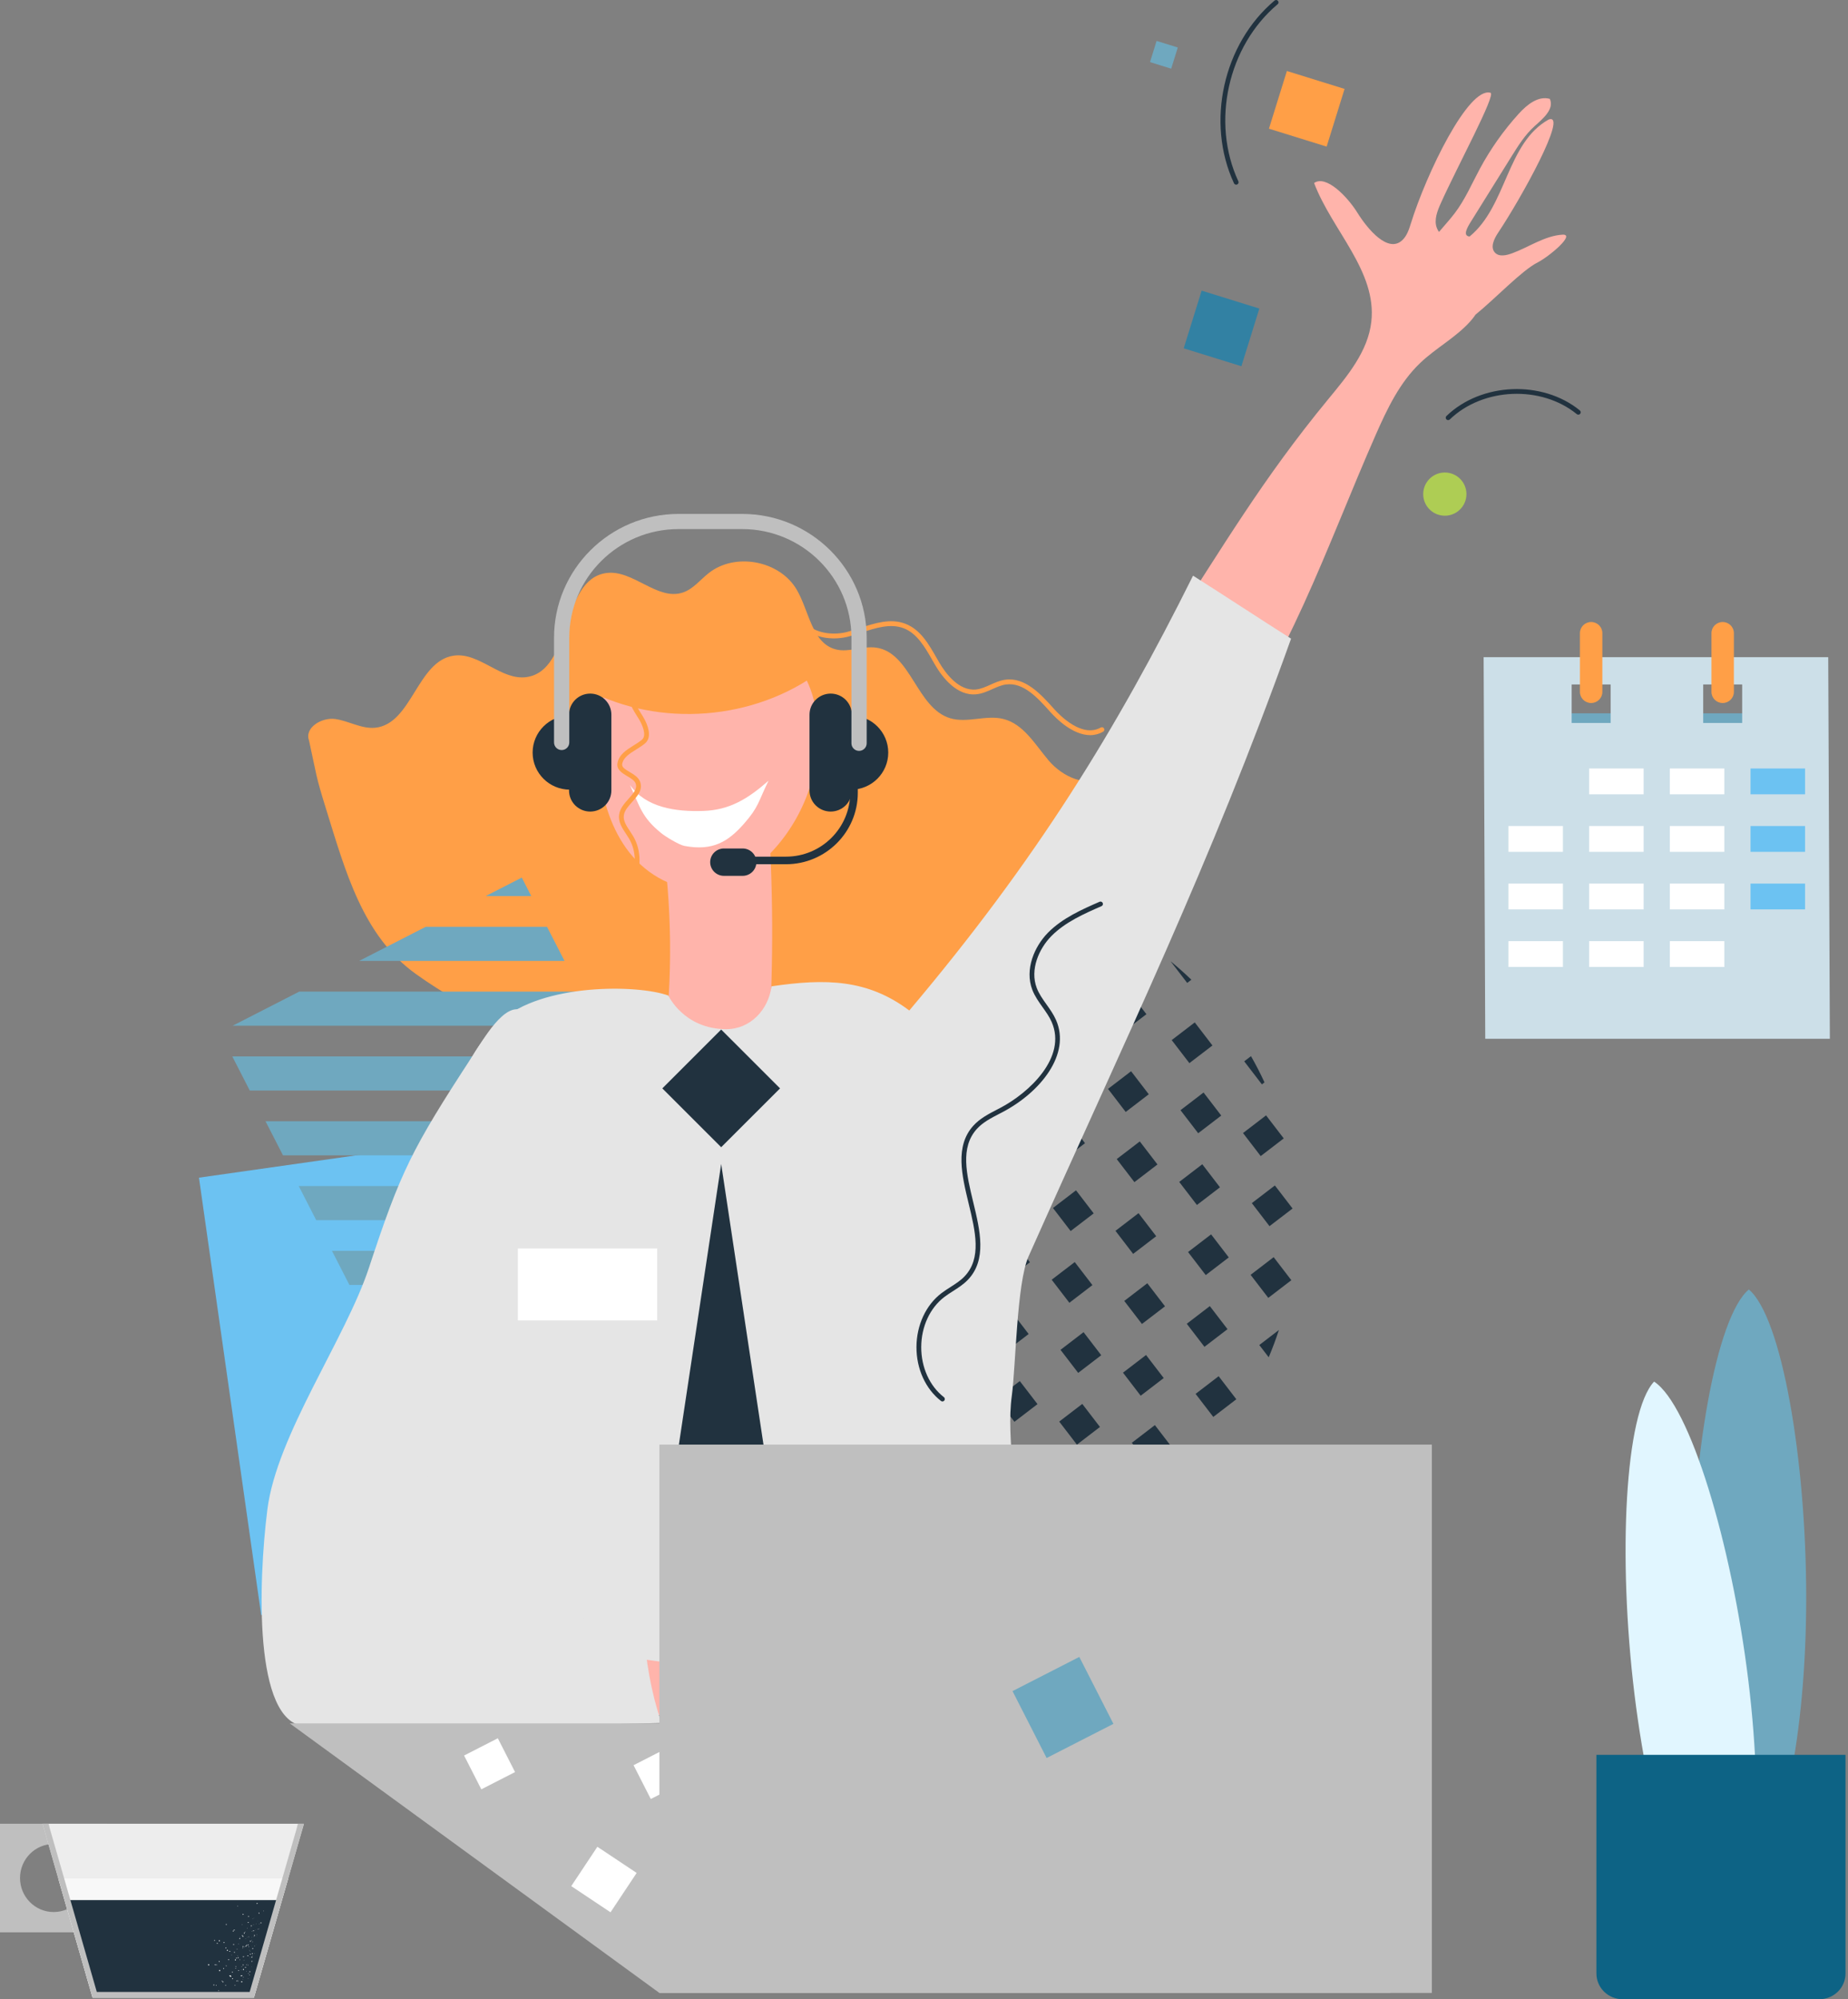 <?xml version="1.0" encoding="UTF-8"?> <svg xmlns="http://www.w3.org/2000/svg" width="416" height="450" viewBox="0 0 416 450" fill="none"><rect x="0" y="0" width="416" height="450" fill="#808080" stroke="none"/><g clip-path="url(#clip0_10769_81309)"><path d="M290.691 288.155L290.656 288.11C290.652 288.139 290.645 288.165 290.641 288.192L290.691 288.155ZM268.953 329.998C269.218 329.736 269.481 329.473 269.742 329.208L268.865 329.882L268.953 329.998ZM254.508 340.888L254.685 341.118C256.554 339.985 258.373 338.773 260.138 337.484L259.698 336.91L254.508 340.888ZM285.595 305.503C286.447 303.491 287.212 301.443 287.888 299.365L283.48 302.745L285.595 305.503ZM273.119 318.929L269.138 313.741L274.328 309.765L278.308 314.952L273.119 318.929ZM258.764 329.935L254.784 324.749L259.974 320.772L263.955 325.959L258.764 329.935ZM244.41 340.944L240.43 335.757L245.62 331.781L249.6 336.967L244.41 340.944ZM232.501 350.074L235.226 347.984L231.247 342.797L226.059 346.775L229.133 350.782C229.4 350.733 229.665 350.698 229.934 350.647C230.798 350.477 231.648 350.271 232.501 350.074V350.074ZM281.521 286.947L285.501 292.134L290.64 288.194L290.655 288.112L286.71 282.97L281.521 286.947ZM272.342 293.987L276.323 299.175L271.133 303.151L267.152 297.964L272.342 293.987ZM257.985 304.994L261.965 310.18L256.775 314.157L252.795 308.97L257.985 304.994ZM243.63 316.001L247.611 321.188L242.42 325.165L238.44 319.978L243.63 316.001ZM229.275 327.006L233.255 332.194L228.064 336.171L224.085 330.983L229.275 327.006ZM285.776 275.993L281.796 270.807L286.986 266.83L290.967 272.017L285.776 275.993ZM271.419 287.002L267.439 281.815L272.629 277.837L276.609 283.025L271.419 287.002ZM257.061 298.009L253.081 292.821L258.271 288.844L262.251 294.032L257.061 298.009ZM242.709 309.017L238.729 303.829L243.919 299.853L247.899 305.04L242.709 309.017ZM228.358 320.024L224.377 314.838L229.567 310.861L233.548 316.048L228.358 320.024ZM214.001 331.033L210.022 325.846L215.212 321.869L219.192 327.056L214.001 331.033ZM285.002 251.054L288.982 256.241L283.792 260.218L279.812 255.031L285.002 251.054ZM270.645 262.058L274.625 267.246L269.435 271.223L265.455 266.036L270.645 262.058ZM256.291 273.066L260.272 278.254L255.082 282.231L251.101 277.043L256.291 273.066ZM241.933 284.072L245.913 289.259L240.723 293.236L236.743 288.048L241.933 284.072ZM227.578 295.08L231.557 300.267L226.367 304.244L222.387 299.057L227.578 295.08ZM213.222 306.087L217.203 311.273L212.013 315.25L208.032 310.063L213.222 306.087ZM284.066 244.078L284.65 243.629C283.724 241.617 282.709 239.646 281.609 237.723L280.084 238.891L284.066 244.078ZM269.722 255.073L265.741 249.886L270.931 245.909L274.912 251.097L269.722 255.073ZM255.366 266.08L251.385 260.894L256.575 256.917L260.556 262.104L255.366 266.08ZM241.011 277.09L237.031 271.903L242.221 267.925L246.201 273.113L241.011 277.09ZM226.657 288.098L222.676 282.91L227.866 278.933L231.847 284.121L226.657 288.098ZM212.302 299.105L208.322 293.917L213.512 289.941L217.492 295.128L212.302 299.105ZM197.948 310.114L193.968 304.926L199.158 300.949L203.138 306.136L197.948 310.114ZM268.951 230.132L272.931 235.32L267.741 239.296L263.76 234.109L268.951 230.132ZM253.407 250.283L249.427 245.095L254.617 241.118L258.597 246.305L253.407 250.283ZM239.055 261.291L235.074 256.104L240.264 252.128L244.245 257.314L239.055 261.291ZM225.88 263.15L229.861 268.338L224.671 272.315L220.69 267.127L225.88 263.15ZM211.527 274.159L215.506 279.346L210.316 283.323L206.336 278.135L211.527 274.159ZM197.169 285.164L201.15 290.352L195.96 294.329L191.979 289.141L197.169 285.164ZM268.186 220.52C266.68 219.069 265.116 217.68 263.497 216.357L267.244 221.239L268.186 220.52ZM254.087 223.094L258.067 228.281L252.876 232.258L248.897 227.07L254.087 223.094ZM238.544 243.246L234.565 238.058L239.755 234.082L243.734 239.27L238.544 243.246ZM225.377 245.107L229.357 250.294L224.167 254.272L220.187 249.084L225.377 245.107ZM211.022 256.115L215.001 261.301L209.811 265.278L205.831 260.091L211.022 256.115ZM196.666 267.12L200.646 272.307L195.456 276.284L191.476 271.097L196.666 267.12ZM181.126 287.278L177.146 282.09L182.336 278.113L186.316 283.301L181.126 287.278ZM250.931 216.449L256.12 212.471L254.075 209.806C253.083 209.219 252.078 208.654 251.061 208.112L246.953 211.264L250.931 216.449ZM237.775 218.3L241.755 223.488L236.564 227.465L232.585 222.277L237.775 218.3ZM223.419 229.307L227.399 234.495L222.209 238.472L218.228 233.284L223.419 229.307ZM209.064 240.315L213.043 245.502L207.853 249.48L203.873 244.292L209.064 240.315ZM194.708 251.322L198.687 256.509L193.497 260.485L189.517 255.298L194.708 251.322ZM180.351 262.327L184.331 267.515L179.141 271.492L175.161 266.305L180.351 262.327ZM236.838 211.328L242.026 207.35L238.552 202.823C238.229 202.72 237.909 202.615 237.584 202.516L232.857 206.141L236.838 211.328ZM223.681 213.18L227.662 218.368L222.472 222.345L218.491 217.158L223.681 213.18ZM208.137 233.335L204.158 228.147L209.348 224.17L213.327 229.358L208.137 233.335ZM193.781 244.342L189.801 239.154L194.992 235.178L198.972 240.365L193.781 244.342ZM179.429 255.352L175.449 250.164L180.64 246.188L184.619 251.374L179.429 255.352ZM165.073 266.359L161.092 261.172L166.282 257.195L170.263 262.382L165.073 266.359ZM220.522 206.536L225.711 202.558L223.44 199.598C222.047 199.451 220.651 199.342 219.253 199.271L216.542 201.351L220.522 206.536ZM207.368 208.386L211.349 213.574L206.158 217.55L202.178 212.363L207.368 208.386ZM193.011 219.393L196.991 224.581L191.801 228.558L187.821 223.37L193.011 219.393ZM178.658 230.4L182.636 235.587L177.446 239.564L173.466 234.376L178.658 230.4ZM164.3 241.406L168.28 246.592L163.09 250.569L159.109 245.382L164.3 241.406ZM209.019 199.431C207.75 199.536 206.484 199.672 205.221 199.839L206.431 201.416L209.019 199.431ZM193.273 203.266L197.254 208.453L192.064 212.43L188.083 207.243L193.273 203.266ZM178.918 214.271L182.899 219.459L177.708 223.436L173.728 218.248L178.918 214.271ZM164.561 225.278L168.542 230.466L163.351 234.443L159.371 229.255L164.561 225.278ZM154.196 241.467L150.216 236.279L149.155 237.092C148.193 238.733 147.292 240.409 146.453 242.116L149.006 245.445L154.196 241.467Z" fill="#21323F"></path><path d="M179.371 132.763C175.539 126.177 165.539 124.269 159.55 128.984C157.63 130.497 156.047 132.579 153.733 133.362C147.959 135.316 142.467 128.12 136.433 128.99C126.115 130.478 128.876 150.892 118.561 152.402C112.808 153.244 107.886 146.753 102.131 147.579C93.897 148.761 92.724 163.002 84.444 163.803C81.382 164.099 78.527 162.276 75.483 161.839C72.437 161.402 68.487 163.791 69.564 166.671C71.281 174.525 71.041 174.525 73.337 181.893C77.746 196.029 81.599 210.627 93.641 219.251C105.683 227.875 118.566 233.111 132.791 237.235C145.738 240.988 160.707 243.815 174.13 242.577C191.584 240.968 207.371 230.864 219.303 218.029C231.234 205.193 239.841 189.693 248.329 174.361C244.88 177.585 239.158 174.81 236.096 171.217C233.034 167.625 230.443 162.972 225.861 161.829C221.961 160.857 217.73 162.824 213.882 161.66C206.307 159.369 205.06 146.867 197.222 145.774C194.193 145.352 191.073 146.935 188.116 146.16C182.761 144.755 182.154 137.548 179.371 132.763V132.763Z" fill="#FF9F47"></path><path d="M176.034 234.835L173.113 233.452C174.137 216.404 174.052 199.308 172.859 182.271C165.839 186.827 157.17 188.776 148.875 187.663C151.326 203.818 151.492 220.236 149.368 236.437C158.195 235.145 167.116 234.609 176.034 234.835V234.835Z" fill="#FFB4AB"></path><path d="M151.427 350.359L58.796 363.528L44.789 265.078L137.421 251.908L151.427 350.359Z" fill="#6CC2F2"></path><path d="M117.46 197.529L109.319 201.702H119.597L117.46 197.529ZM80.846 216.288H127.076L123.14 208.611H95.831L80.846 216.288ZM52.372 230.875H134.555L130.618 223.198H67.358L52.372 230.875ZM56.225 245.463H142.033L138.097 237.785H52.289L56.225 245.463ZM63.703 260.05H149.513L145.577 252.373H59.767L63.703 260.05ZM71.181 274.639H132.889L147.876 266.959H67.245L71.181 274.639ZM78.66 289.225H104.416L119.402 281.548H74.724L78.66 289.225ZM84.018 299.676L90.929 296.135H82.203L84.018 299.676Z" fill="#6FA8BF"></path><path d="M325.241 116.079C327.929 116.079 330.107 113.902 330.107 111.216C330.107 108.531 327.929 106.354 325.241 106.354C322.554 106.354 320.375 108.531 320.375 111.216C320.375 113.902 322.554 116.079 325.241 116.079Z" fill="#AECD54"></path><path d="M258.875 13.978L260.357 9.209L265.128 10.69L263.645 15.459L258.875 13.978Z" fill="#6FA8BF"></path><path d="M285.648 28.967L289.686 15.982L302.674 20.015L298.638 32.999L285.648 28.967Z" fill="#FF9F47"></path><path d="M266.461 78.402L270.499 65.418L283.487 69.451L279.45 82.435L266.461 78.402Z" fill="#3281A3"></path><path d="M278.271 41.565C278.167 41.565 278.066 41.535 277.979 41.48C277.892 41.424 277.822 41.345 277.779 41.251C271.413 27.538 275.338 9.858 286.913 0.127C287.023 0.035 287.165 -0.01 287.308 0.002C287.378 0.008 287.447 0.028 287.51 0.061C287.573 0.093 287.629 0.138 287.675 0.193C287.72 0.247 287.755 0.31 287.776 0.377C287.798 0.445 287.806 0.516 287.8 0.587C287.793 0.657 287.774 0.726 287.741 0.789C287.708 0.852 287.663 0.908 287.609 0.954C276.394 10.381 272.591 27.51 278.76 40.797C278.798 40.879 278.814 40.969 278.808 41.06C278.801 41.15 278.773 41.237 278.724 41.313C278.675 41.39 278.608 41.453 278.529 41.497C278.45 41.54 278.361 41.564 278.271 41.565V41.565ZM325.99 94.56C325.882 94.561 325.776 94.529 325.686 94.469C325.597 94.408 325.527 94.323 325.487 94.223C325.446 94.123 325.437 94.013 325.459 93.907C325.482 93.802 325.536 93.706 325.614 93.631C333.45 86.077 347.197 85.506 355.635 92.379C355.69 92.424 355.735 92.48 355.769 92.542C355.803 92.604 355.824 92.673 355.831 92.743C355.838 92.814 355.831 92.885 355.811 92.953C355.79 93.021 355.757 93.084 355.712 93.139C355.667 93.194 355.612 93.24 355.55 93.273C355.487 93.307 355.419 93.328 355.348 93.335C355.277 93.342 355.206 93.335 355.138 93.315C355.07 93.295 355.007 93.261 354.952 93.216C346.918 86.672 333.827 87.218 326.365 94.409C326.264 94.506 326.13 94.56 325.99 94.56V94.56Z" fill="#21323F"></path><path d="M158.653 200.058C163.626 199.647 168.167 196.95 171.848 193.579C179.677 186.409 184.272 175.834 184.167 165.22C184.134 161.786 183.626 158.336 182.436 155.116C178.258 143.813 164.919 136.778 153.226 139.712C148.656 140.859 144.416 143.354 141.279 146.868C134.94 153.965 133.66 164.345 134.871 173.78C135.704 180.261 137.65 186.768 141.692 191.902C145.735 197.035 152.138 200.596 158.653 200.058V200.058Z" fill="#FFB4AB"></path><path d="M141.82 176.711C145.413 181.792 152.089 182.737 158.312 182.529C164.231 182.333 168.324 179.832 173.001 175.727C170.625 180.585 170.815 181.613 167.469 185.414C163.928 189.438 160.471 191.597 154.099 190.41C152.856 190.178 149.783 188.298 148.806 187.494C144.502 183.963 144.123 181.781 141.82 176.711V176.711Z" fill="white"></path><path d="M140.621 205.321C140.546 205.321 140.472 205.306 140.404 205.276C140.336 205.246 140.274 205.203 140.224 205.148C138.588 203.379 140.052 201.004 141.23 199.096L141.56 198.558C143.326 195.626 143.339 191.682 141.594 188.74C141.392 188.4 141.166 188.061 140.94 187.719C140.044 186.372 139.119 184.98 139.373 183.316C139.584 181.927 140.564 180.832 141.511 179.775C142.586 178.575 143.515 177.538 143.091 176.359C142.848 175.68 142.004 175.178 141.19 174.695C140.05 174.017 138.758 173.249 138.998 171.795C139.314 169.857 141.009 168.8 142.648 167.779C143.321 167.36 143.956 166.963 144.494 166.513C145.687 165.514 144.494 163.069 144.098 162.345C143.856 161.899 143.583 161.466 143.309 161.033C142.659 159.998 141.986 158.928 141.7 157.679C141.123 155.143 142.337 152.238 144.794 150.273C146.873 148.612 149.98 147.562 152.73 146.712C152.797 146.691 152.869 146.683 152.939 146.69C153.01 146.696 153.079 146.717 153.142 146.75C153.204 146.783 153.26 146.828 153.305 146.883C153.351 146.937 153.385 147 153.406 147.068C153.427 147.136 153.434 147.207 153.427 147.278C153.421 147.348 153.4 147.417 153.367 147.48C153.334 147.543 153.289 147.598 153.234 147.643C153.179 147.689 153.116 147.723 153.049 147.744C150.394 148.568 147.4 149.573 145.468 151.118C143.848 152.413 142.164 154.845 142.754 157.439C142.997 158.508 143.594 159.456 144.223 160.458C144.507 160.909 144.792 161.363 145.045 161.828C145.677 162.993 146.958 165.859 145.183 167.344C144.588 167.841 143.891 168.277 143.216 168.697C141.715 169.633 140.298 170.515 140.059 171.971C139.946 172.663 140.623 173.105 141.737 173.766C142.672 174.323 143.732 174.952 144.105 175.996C144.743 177.782 143.508 179.162 142.312 180.497C141.469 181.438 140.599 182.41 140.435 183.48C140.245 184.731 141.016 185.894 141.834 187.123C142.07 187.48 142.307 187.835 142.519 188.191C144.462 191.465 144.446 195.856 142.481 199.115L142.145 199.664C140.892 201.695 140.014 203.335 141.012 204.414C141.084 204.49 141.131 204.586 141.149 204.689C141.167 204.793 141.154 204.899 141.113 204.995C141.071 205.091 141.003 205.173 140.915 205.231C140.828 205.289 140.726 205.32 140.621 205.321V205.321Z" fill="#FF9F47"></path><path d="M351.689 52.824C347.708 53.089 344.208 55.598 340.467 56.986C339.161 57.471 337.499 57.883 336.538 56.875C335.397 55.681 336.33 53.743 337.248 52.368C342.443 44.597 353.075 25.39 348.649 26.889C339.152 32.14 339.214 46.365 330.816 53.236C329.212 53.086 330.263 51.249 331.114 49.882L340.252 35.216C341.769 32.78 343.316 30.307 345.454 28.392C347.336 26.705 349.925 24.558 348.88 22.255C346.265 21.51 343.735 23.564 341.906 25.577C338.478 29.349 335.525 33.526 333.112 38.015C331.301 41.389 329.784 44.953 327.465 48C326.389 49.413 325.119 50.793 323.929 52.203C323.734 51.934 323.574 51.642 323.451 51.334C322.747 49.489 323.568 47.45 324.377 45.653C328.093 37.396 336.837 21.262 335.522 20.883C330.574 19.455 321.095 39.03 317.591 50.319C317.172 51.67 316.707 53.08 315.681 54.053C312.487 57.085 307.9 51.629 305.57 47.892C303.241 44.156 298.481 39.315 295.813 41.193C299.871 51.886 309.964 61.026 308.699 72.393C307.95 79.12 303.283 84.65 298.98 89.875C284.034 108.032 275.372 122.981 262.52 142.677C260.813 145.293 254.445 156.197 256.033 158.887C257.029 160.574 259.415 158.593 261.173 159.458C266.24 161.952 270.416 166.21 272.811 171.323C289.865 149.775 298.61 123.043 309.677 97.893C312.252 92.042 315.071 86.105 319.7 81.695C323.236 78.325 327.696 75.984 330.959 72.352C331.388 71.875 331.789 71.358 332.16 70.815C336.707 67.115 342.559 60.883 346.133 59.07C348.764 57.731 354.813 52.616 351.689 52.824V52.824Z" fill="#FFB4AB"></path><path d="M87.203 379.152C90.453 344.241 93.935 309.351 97.648 274.486C99.327 258.723 100.915 240.549 112.617 229.852C121.981 221.291 143.609 221.566 150.454 224.088C150.454 224.088 153.902 231.583 163.426 231.653C168.85 231.693 172.99 227.314 173.672 222.007C185.924 220.206 195.326 220.405 204.688 227.449C233.518 193.288 251.252 164.299 268.567 129.574C275.385 133.895 283.813 139.434 290.632 143.756C272.208 195.192 253.785 232.902 231.533 282.804C228.867 288.785 228.661 307.599 227.777 314.088C227.074 319.241 227.56 324.473 227.876 329.664C228.91 346.743 228.083 363.883 225.408 380.783C222.759 377.251 211.78 375.221 207.383 375.653C202.988 376.086 198.82 377.759 194.509 378.714C180.061 381.91 165.193 376.904 150.417 376.148C129.284 375.067 108.061 382.712 87.203 379.152V379.152Z" fill="#E5E5E5"></path><path d="M162.344 258.223L149.095 244.979L162.344 231.734L175.594 244.979L162.344 258.223ZM162.344 363.133L149.094 349.888L162.344 261.993L175.595 349.888L162.344 363.133Z" fill="#21323F"></path><path d="M245.415 165.469C241.47 165.469 237.743 161.716 236.507 160.334C233.627 157.12 230.388 153.497 226.413 154.072C225.377 154.221 224.406 154.655 223.378 155.116C222.248 155.622 221.082 156.144 219.797 156.271C215.338 156.727 212.058 152.331 210.505 149.675C210.296 149.319 210.089 148.955 209.879 148.59C208.189 145.638 206.441 142.583 203.445 141.419C200.462 140.262 197.146 141.338 193.94 142.38C192.992 142.689 192.011 143.009 191.051 143.267C187.885 144.113 184.272 143.676 182.058 142.174C180.697 141.252 179.885 139.956 179.705 138.425C179.697 138.355 179.703 138.284 179.722 138.215C179.741 138.147 179.774 138.083 179.817 138.028C179.861 137.972 179.916 137.925 179.978 137.891C180.039 137.856 180.108 137.834 180.178 137.826C180.248 137.817 180.32 137.823 180.388 137.842C180.456 137.861 180.52 137.894 180.576 137.937C180.632 137.981 180.678 138.036 180.713 138.097C180.748 138.159 180.77 138.227 180.778 138.298C180.923 139.524 181.557 140.526 182.664 141.279C184.604 142.595 187.937 142.985 190.771 142.222C191.703 141.974 192.67 141.658 193.605 141.353C196.99 140.25 200.49 139.111 203.836 140.412C207.189 141.714 209.033 144.937 210.816 148.052C211.025 148.415 211.23 148.776 211.437 149.129C212.86 151.562 215.831 155.571 219.688 155.196C220.798 155.083 221.836 154.62 222.934 154.127C223.985 153.655 225.072 153.169 226.257 152.998C230.799 152.342 234.401 156.36 237.292 159.59C238.713 161.177 243.618 166.106 247.788 163.757C247.913 163.687 248.061 163.669 248.199 163.708C248.337 163.746 248.454 163.838 248.525 163.963C248.595 164.088 248.613 164.235 248.575 164.373C248.536 164.511 248.444 164.629 248.319 164.699C247.436 165.207 246.434 165.472 245.415 165.469V165.469ZM132.266 155.309C136.468 144.92 146.305 136.742 157.45 135.543C168.594 134.345 180.423 140.794 184.55 151.211C169.732 162.157 148.607 163.811 132.266 155.309V155.309Z" fill="#FF9F47"></path><path d="M261.426 377.151C262.945 376.489 264.088 375.432 264.104 373.811C263.604 372.14 249.41 372.544 242.064 371.91C237.278 371.498 232.377 371.093 227.738 372.336C225.65 372.895 223.611 373.78 221.538 374.369C221.08 374.273 220.624 374.171 220.17 374.063C226.433 372.043 234.69 368.784 234.186 365.93C231.88 363.571 223.801 366.271 220.721 367.458C215.18 369.594 210.638 370.484 206.316 371.715C201.781 371.534 196.49 371.656 192.268 372.738C169.79 378.496 146.105 374.084 123.328 369.653L90.047 363.182C92.205 371.661 90.999 378.79 93.157 387.269C108.293 386.91 125.802 388.734 140.364 387.269C151.219 386.179 162.163 382.058 172.765 384.628C179.481 386.257 185.846 389.322 192.694 390.238C203.728 391.717 215.339 387.533 225.894 391.075C234.712 394.034 242.293 400.189 251.351 398.077C254.774 397.278 234.485 388.255 224.588 384.177C231.594 380.469 239.966 383.569 247.893 383.619C255.675 383.668 264.727 385.495 270.527 380.093C271.522 378.292 267.634 377.556 261.426 377.151V377.151Z" fill="#FFB4AB"></path><path d="M92.794 358.809C112.794 362.592 124.945 363.106 144.96 366.32C145.263 373.63 146.582 380.863 148.879 387.81C117.256 388.659 100.037 388.623 68.469 388.529C57.118 387.448 58.121 356.229 60.183 339.799C62.294 322.971 77.752 301.432 83.064 285.325C90.171 263.768 92.581 258.803 106.306 237.775C108.798 233.957 113.637 225.356 117.658 227.509C114.307 238.81 111.993 252.162 108.642 263.462C102.098 285.529 100.982 280.711 99.821 303.697C99.28 314.419 96.411 336.276 92.795 346.923C92.667 347.296 92.405 358.737 92.794 358.809V358.809Z" fill="#E5E5E5"></path><path d="M116.578 281.002H147.929V297.212H116.578V281.002Z" fill="white"></path><path d="M316.418 379.382C316.291 379.382 316.168 379.337 316.07 379.255C315.973 379.173 315.908 379.06 315.887 378.935C314.353 370.144 306.844 362.35 296.757 359.077C286.724 355.82 275.987 357.064 267.754 358.51C267.684 358.523 267.612 358.522 267.542 358.507C267.473 358.492 267.407 358.463 267.349 358.422C267.29 358.381 267.241 358.329 267.203 358.269C267.165 358.209 267.139 358.142 267.128 358.072C267.103 357.93 267.136 357.785 267.218 357.668C267.301 357.551 267.426 357.471 267.567 357.446C275.924 355.979 286.832 354.722 297.092 358.051C307.556 361.446 315.352 369.571 316.953 378.75C316.967 378.828 316.963 378.908 316.942 378.984C316.921 379.06 316.884 379.13 316.833 379.191C316.782 379.251 316.718 379.299 316.647 379.332C316.575 379.365 316.497 379.382 316.418 379.382V379.382ZM212.155 315.446C212.035 315.446 211.919 315.406 211.824 315.334C208.345 312.638 206.281 308.092 206.305 303.171C206.33 298.249 208.437 293.723 211.944 291.063C212.593 290.57 213.286 290.127 213.956 289.698C215.11 288.96 216.201 288.264 217.097 287.329C221.028 283.231 219.577 277.22 218.041 270.857C216.517 264.538 214.94 258.006 219.086 253.401C220.57 251.754 222.552 250.728 224.47 249.735L225.137 249.389C231.709 245.951 240.22 237.959 236.736 230.026C236.221 228.853 235.481 227.811 234.696 226.708C233.832 225.491 232.935 224.233 232.382 222.79C230.613 218.185 232.875 213.02 235.899 209.945C239.165 206.627 243.62 204.68 247.549 202.963C247.678 202.915 247.821 202.919 247.949 202.973C248.076 203.027 248.177 203.128 248.232 203.255C248.288 203.381 248.292 203.524 248.245 203.654C248.199 203.784 248.104 203.891 247.98 203.953C244.14 205.632 239.788 207.533 236.668 210.703C233.885 213.533 231.79 218.246 233.388 222.401C233.894 223.717 234.71 224.866 235.575 226.082C236.357 227.18 237.164 228.317 237.723 229.59C241.105 237.296 234.203 245.866 225.634 250.347L224.961 250.694C223.129 251.641 221.234 252.62 219.883 254.122C216.118 258.305 217.56 264.278 219.086 270.602C220.622 276.968 222.211 283.55 217.87 288.076C216.884 289.103 215.687 289.869 214.531 290.609C213.879 291.026 213.204 291.456 212.589 291.924C209.348 294.381 207.4 298.589 207.378 303.176C207.356 307.762 209.262 311.988 212.479 314.479C212.567 314.548 212.631 314.642 212.663 314.749C212.695 314.856 212.693 314.97 212.657 315.076C212.622 315.182 212.555 315.274 212.465 315.341C212.375 315.407 212.267 315.444 212.155 315.446V315.446Z" fill="#21323F"></path></g><g clip-path="url(#clip1_10769_81309)"><path d="M191.566 177.741H190.422V161.051H191.566C196.197 161.051 199.952 164.787 199.952 169.396C199.952 174.005 196.198 177.741 191.566 177.741Z" fill="#21323F"></path><path d="M176.94 194.526H167.741C167.513 194.526 167.295 194.436 167.134 194.276C166.973 194.116 166.883 193.899 166.883 193.672C166.883 193.446 166.973 193.229 167.134 193.069C167.295 192.909 167.513 192.819 167.741 192.819H176.94C184.904 192.819 191.382 186.372 191.382 178.449V175C191.382 174.774 191.473 174.557 191.634 174.396C191.794 174.236 192.013 174.146 192.24 174.146C192.468 174.146 192.686 174.236 192.847 174.396C193.007 174.557 193.098 174.774 193.098 175V178.449C193.098 187.314 185.849 194.526 176.94 194.526Z" fill="#21323F"></path><path d="M162.964 197.14H167.175C167.996 197.14 168.784 196.816 169.364 196.238C169.945 195.66 170.271 194.877 170.271 194.059C170.271 193.242 169.945 192.459 169.364 191.881C168.784 191.303 167.996 190.979 167.175 190.979H162.964C162.142 190.979 161.355 191.303 160.774 191.881C160.193 192.459 159.867 193.242 159.867 194.059C159.867 194.877 160.193 195.66 160.774 196.238C161.355 196.816 162.142 197.14 162.964 197.14V197.14Z" fill="#21323F"></path><path d="M186.992 182.671C185.728 182.671 184.516 182.171 183.622 181.282C182.729 180.393 182.227 179.187 182.227 177.929V160.86C182.227 159.603 182.729 158.397 183.622 157.508C184.516 156.619 185.728 156.119 186.992 156.119C188.255 156.119 189.467 156.619 190.361 157.508C191.254 158.397 191.756 159.603 191.756 160.86V177.929C191.757 178.552 191.633 179.169 191.394 179.744C191.154 180.319 190.803 180.842 190.361 181.282C189.919 181.722 189.393 182.072 188.815 182.31C188.237 182.548 187.617 182.671 186.992 182.671Z" fill="#21323F"></path><path d="M128.285 177.741H129.429V161.051H128.285C123.653 161.051 119.898 164.787 119.898 169.396C119.898 174.005 123.653 177.741 128.285 177.741Z" fill="#21323F"></path><path d="M132.859 182.671C134.122 182.671 135.334 182.171 136.228 181.282C137.122 180.393 137.624 179.187 137.624 177.929V160.86C137.624 159.603 137.122 158.397 136.228 157.508C135.334 156.619 134.122 156.119 132.859 156.119C131.595 156.119 130.383 156.619 129.489 157.508C128.596 158.397 128.094 159.603 128.094 160.86V177.929C128.094 178.552 128.217 179.169 128.456 179.744C128.696 180.319 129.047 180.842 129.489 181.282C129.932 181.722 130.457 182.072 131.035 182.31C131.613 182.548 132.233 182.671 132.859 182.671V182.671Z" fill="#21323F"></path><path d="M193.381 169.014C192.926 169.014 192.49 168.835 192.168 168.514C191.847 168.194 191.666 167.76 191.666 167.307V143.555C191.666 130.065 180.636 119.09 167.078 119.09H152.738C139.179 119.09 128.15 130.065 128.15 143.555V167.12C128.15 167.344 128.105 167.566 128.019 167.773C127.933 167.98 127.807 168.168 127.647 168.327C127.488 168.485 127.299 168.611 127.091 168.697C126.883 168.782 126.659 168.827 126.434 168.827C126.209 168.827 125.986 168.782 125.778 168.697C125.57 168.611 125.38 168.485 125.221 168.327C125.062 168.168 124.936 167.98 124.849 167.773C124.763 167.566 124.719 167.344 124.719 167.12V143.555C124.719 128.182 137.288 115.676 152.738 115.676H167.078C182.528 115.676 195.097 128.182 195.097 143.555V167.307C195.097 167.76 194.916 168.194 194.594 168.514C194.273 168.835 193.836 169.014 193.381 169.014V169.014Z" fill="#BFBFBF"></path></g><g clip-path="url(#clip2_10769_81309)"><path d="M65.238 387.916H312.93V448.586H148.44L65.238 387.916Z" fill="#BFBFBF"></path><path d="M115.944 398.866L112.066 391.258L104.47 395.144L108.35 402.752L115.944 398.866ZM154.094 401.045L150.216 393.439L142.62 397.323L146.498 404.931L154.094 401.045ZM143.316 421.572L134.473 415.683L128.595 424.539L137.436 430.428L143.316 421.572Z" fill="white"></path><path d="M322.328 325.154H148.439V448.586H322.328V325.154Z" fill="#BFBFBF"></path><path d="M250.641 388.012L242.961 372.951L227.925 380.643L235.603 395.704L250.641 388.012Z" fill="#6FA8BF"></path></g><g clip-path="url(#clip3_10769_81309)"><path d="M339.312 160.557H400.207V173.511H339.312V160.557Z" fill="#6FA8BF"></path><path d="M333.977 147.92L334.342 233.815H411.915L411.549 147.92H333.977ZM362.567 162.731H353.795V154.061H362.568V162.731H362.567ZM392.176 162.731H383.403V154.061H392.176V162.731Z" fill="#CCDFE8"></path><path d="M358.18 158.238C356.786 158.238 355.656 157.122 355.656 155.744V142.502C355.656 141.124 356.786 140.008 358.18 140.008C359.573 140.008 360.703 141.124 360.703 142.502V155.744C360.703 157.122 359.573 158.238 358.18 158.238ZM387.788 158.238C386.395 158.238 385.265 157.122 385.265 155.744V142.502C385.265 141.124 386.395 140.008 387.788 140.008C389.182 140.008 390.311 141.124 390.311 142.502V155.744C390.311 157.122 389.182 158.238 387.788 158.238V158.238Z" fill="#FF9F47"></path><path d="M357.727 172.975H369.994V178.784H357.727V172.975ZM375.892 172.975H388.159V178.784H375.892V172.975Z" fill="white"></path><path d="M394.062 172.975H406.33V178.784H394.062V172.975Z" fill="#6CC2F2"></path><path d="M339.562 185.93H351.83V191.739H339.562V185.93ZM357.728 185.93H369.995V191.739H357.728V185.93ZM375.893 185.93H388.16V191.739H375.893V185.93Z" fill="white"></path><path d="M394.062 185.93H406.33V191.739H394.062V185.93Z" fill="#6CC2F2"></path><path d="M339.562 198.883H351.83V204.692H339.562V198.883ZM357.728 198.883H369.995V204.692H357.728V198.883ZM375.893 198.883H388.16V204.692H375.893V198.883Z" fill="white"></path><path d="M394.062 198.883H406.33V204.692H394.062V198.883Z" fill="#6CC2F2"></path><path d="M339.562 211.838H351.83V217.647H339.562V211.838ZM357.728 211.838H369.995V217.647H357.728V211.838ZM375.893 211.838H388.16V217.647H375.893V211.838Z" fill="white"></path></g><g clip-path="url(#clip4_10769_81309)"><path d="M393.678 290.244C386.304 296.408 380.766 328.375 380.766 359.586C380.766 390.798 386.303 416.852 393.678 423.017C401.052 416.853 406.59 390.798 406.59 359.586C406.59 328.375 401.052 296.408 393.678 290.244Z" fill="#6FA8BF"></path><path d="M372.352 310.982C365.777 317.962 364.152 350.348 367.933 381.338C371.714 412.328 380.37 437.553 388.438 442.813C395.013 435.833 397.354 409.316 393.573 378.326C389.792 347.336 380.42 316.242 372.352 310.982Z" fill="#E1F6FF"></path><path d="M409.539 450H365.27C363.705 450 362.203 449.39 361.096 448.304C359.989 447.218 359.367 445.745 359.367 444.209V394.988H415.441V444.21C415.441 445.746 414.819 447.219 413.712 448.305C412.605 449.39 411.104 450 409.539 450V450Z" fill="#0D6385"></path></g><g clip-path="url(#clip5_10769_81309)"><path d="M24.146 410.496V434.932H0V410.496H24.146ZM12.073 430.371C16.251 430.371 19.638 426.943 19.638 422.714C19.638 418.486 16.251 415.057 12.073 415.057C7.894 415.057 4.507 418.485 4.507 422.714C4.507 426.943 7.895 430.371 12.073 430.371Z" fill="#BFBFBF"></path><path d="M38.997 410.496H68.417L57.157 449.642H20.837L9.578 410.496H38.997Z" fill="#EDEDED"></path><path d="M13.125 422.826L20.838 449.642H57.158L64.871 422.826H13.125Z" fill="#F8F8F8"></path><path d="M62.907 427.676L56.748 449.09H21.245L15.086 427.676H62.907Z" fill="#21323F"></path><path d="M67.059 410.496L66.723 411.783L56.203 448.355H21.791L11.272 411.783L10.925 410.496H9.578L20.837 449.642H57.157L68.417 410.496H67.059Z" fill="#BFBFBF"></path><path d="M53.381 445.816C53.413 445.87 53.413 445.87 53.393 445.957C53.339 445.99 53.339 445.99 53.253 445.969C53.221 445.914 53.221 445.914 53.242 445.828C53.295 445.795 53.349 445.762 53.381 445.816ZM51.652 444.651C51.599 444.684 51.631 444.739 51.663 444.792C51.696 444.846 51.749 444.813 51.803 444.781C51.856 444.748 51.824 444.694 51.791 444.64C51.706 444.618 51.652 444.651 51.652 444.651ZM56.116 444.501C56.063 444.534 56.096 444.588 56.096 444.588C56.128 444.642 56.181 444.609 56.181 444.609C56.235 444.576 56.202 444.522 56.202 444.522C56.224 444.435 56.17 444.468 56.116 444.501ZM55.072 442.766C55.018 442.799 55.051 442.853 55.051 442.853C55.083 442.907 55.137 442.874 55.137 442.874L55.157 442.787C55.125 442.733 55.072 442.766 55.072 442.766ZM53.974 441.064C53.92 441.097 53.953 441.151 53.953 441.151C53.985 441.205 54.039 441.172 54.039 441.172C54.092 441.139 54.06 441.085 54.06 441.085C54.06 441.085 54.027 441.031 53.974 441.064ZM49.147 448.055C49.126 448.142 49.179 448.109 49.212 448.163C49.265 448.131 49.265 448.131 49.319 448.097L49.254 447.989L49.147 448.055ZM54.297 445.995C54.276 446.082 54.309 446.136 54.342 446.19C54.428 446.211 54.481 446.179 54.535 446.145C54.556 446.058 54.523 446.004 54.49 445.949C54.404 445.929 54.351 445.961 54.297 445.995ZM51.804 444.781C51.783 444.868 51.815 444.922 51.848 444.977C51.934 444.998 51.988 444.965 52.042 444.932C52.062 444.845 52.03 444.791 51.997 444.736C51.878 444.661 51.825 444.694 51.804 444.781ZM49.33 443.48C49.31 443.567 49.342 443.621 49.375 443.676C49.461 443.697 49.514 443.664 49.569 443.631C49.589 443.544 49.557 443.49 49.524 443.435C49.405 443.36 49.352 443.393 49.33 443.48ZM46.858 442.18C46.837 442.267 46.87 442.321 46.903 442.376C46.989 442.397 47.042 442.364 47.096 442.331C47.117 442.244 47.085 442.19 47.051 442.135C46.933 442.06 46.825 442.126 46.858 442.18ZM56.681 440.436C56.627 440.468 56.574 440.502 56.606 440.556C56.639 440.61 56.671 440.664 56.725 440.631C56.778 440.599 56.832 440.565 56.799 440.511C56.821 440.424 56.734 440.403 56.681 440.436ZM55.834 437.687C55.78 437.719 55.727 437.753 55.759 437.807C55.791 437.861 55.824 437.915 55.878 437.882C55.931 437.849 55.985 437.816 55.952 437.762C55.92 437.708 55.888 437.653 55.834 437.687ZM54.966 435.025C54.913 435.058 54.859 435.091 54.891 435.145C54.924 435.199 54.957 435.253 55.01 435.22C55.063 435.188 55.117 435.154 55.084 435.1C55.106 435.013 55.02 434.992 54.966 435.025ZM54.741 443.193C54.688 443.226 54.666 443.313 54.699 443.368C54.732 443.422 54.818 443.443 54.871 443.41C54.925 443.377 54.946 443.29 54.913 443.235C54.881 443.181 54.795 443.16 54.741 443.193ZM52.93 441.039C52.877 441.071 52.855 441.159 52.888 441.213C52.921 441.267 53.007 441.288 53.06 441.255C53.114 441.222 53.135 441.135 53.102 441.081C53.069 441.027 52.983 441.006 52.93 441.039ZM51.118 438.884C51.065 438.917 51.044 439.004 51.076 439.058C51.109 439.112 51.195 439.134 51.249 439.1C51.302 439.067 51.323 438.98 51.29 438.926C51.258 438.872 51.172 438.851 51.118 438.884ZM49.307 436.73C49.254 436.762 49.232 436.85 49.265 436.904C49.298 436.958 49.384 436.979 49.437 436.946C49.491 436.913 49.512 436.826 49.479 436.772C49.447 436.717 49.361 436.696 49.307 436.73ZM56.165 443.728C56.112 443.76 56.144 443.815 56.177 443.869C56.209 443.923 56.263 443.89 56.316 443.857C56.369 443.824 56.337 443.77 56.304 443.716C56.219 443.694 56.165 443.728 56.165 443.728ZM54.659 442.202C54.606 442.235 54.638 442.289 54.671 442.343C54.703 442.397 54.757 442.364 54.81 442.332C54.864 442.299 54.831 442.244 54.798 442.191C54.745 442.224 54.659 442.202 54.659 442.202ZM53.153 440.678C53.1 440.71 53.132 440.765 53.165 440.818C53.197 440.872 53.251 440.839 53.304 440.807C53.357 440.774 53.325 440.72 53.292 440.666C53.239 440.698 53.153 440.678 53.153 440.678ZM51.647 439.153C51.594 439.186 51.627 439.24 51.659 439.294C51.691 439.348 51.745 439.315 51.798 439.282C51.852 439.249 51.819 439.195 51.787 439.141C51.734 439.174 51.701 439.12 51.647 439.153ZM52.818 446.832L52.883 446.94C52.937 446.908 52.99 446.874 52.99 446.874L52.925 446.766L52.818 446.832ZM50.709 446.868L50.774 446.977C50.828 446.944 50.881 446.911 50.881 446.911L50.816 446.802C50.73 446.781 50.677 446.814 50.709 446.868ZM48.568 446.851L48.633 446.959C48.687 446.926 48.74 446.893 48.74 446.893L48.675 446.784C48.589 446.763 48.568 446.851 48.568 446.851ZM56.342 439.752C56.289 439.785 56.289 439.785 56.268 439.872C56.3 439.926 56.3 439.926 56.386 439.947C56.44 439.915 56.44 439.915 56.461 439.827C56.429 439.773 56.342 439.752 56.342 439.752ZM55.501 437.743C55.448 437.776 55.448 437.776 55.426 437.863C55.459 437.917 55.459 437.917 55.545 437.939C55.598 437.906 55.598 437.906 55.62 437.819C55.587 437.764 55.554 437.71 55.501 437.743ZM54.691 435.788C54.638 435.821 54.638 435.821 54.617 435.908C54.649 435.963 54.649 435.963 54.735 435.984C54.789 435.951 54.789 435.951 54.81 435.864C54.778 435.81 54.745 435.755 54.691 435.788ZM54.192 444.721C54.138 444.753 54.171 444.808 54.257 444.829C54.289 444.883 54.343 444.85 54.364 444.763C54.417 444.73 54.385 444.676 54.299 444.655C54.266 444.601 54.213 444.634 54.192 444.721ZM52.206 443.864C52.153 443.896 52.185 443.951 52.271 443.972C52.304 444.026 52.357 443.993 52.378 443.906C52.431 443.873 52.399 443.819 52.313 443.798L52.206 443.864ZM50.253 443.061C50.2 443.093 50.233 443.148 50.319 443.169C50.351 443.223 50.405 443.19 50.426 443.103C50.479 443.07 50.446 443.016 50.36 442.994L50.253 443.061ZM48.354 442.224C48.301 442.257 48.334 442.311 48.42 442.332C48.452 442.386 48.506 442.353 48.527 442.266C48.58 442.233 48.547 442.179 48.461 442.158C48.375 442.137 48.322 442.17 48.354 442.224ZM56.589 442.723C56.589 442.723 56.568 442.81 56.589 442.723C56.621 442.777 56.654 442.831 56.675 442.744C56.675 442.744 56.675 442.744 56.589 442.723C56.589 442.723 56.642 442.69 56.589 442.723ZM55.679 441.946C55.658 442.033 55.658 442.033 55.679 441.946C55.712 442 55.745 442.054 55.766 441.967C55.745 442.054 55.766 441.967 55.679 441.946ZM54.75 441.255C54.75 441.255 54.696 441.287 54.75 441.255C54.782 441.309 54.815 441.363 54.836 441.276L54.75 441.255C54.75 441.255 54.803 441.222 54.75 441.255ZM55.853 445.406L55.886 445.46L55.939 445.428L55.907 445.374C55.874 445.319 55.853 445.406 55.853 445.406ZM54.681 445.534L54.714 445.588L54.767 445.556L54.734 445.501L54.681 445.534ZM53.509 445.663L53.542 445.717L53.595 445.684L53.563 445.63L53.509 445.663ZM56.797 440.141C56.797 440.141 56.776 440.228 56.797 440.141C56.776 440.228 56.862 440.249 56.862 440.249C56.916 440.217 56.916 440.217 56.797 440.141C56.851 440.107 56.883 440.162 56.797 440.141ZM56.263 439.132C56.263 439.132 56.209 439.165 56.263 439.132C56.242 439.219 56.328 439.24 56.328 439.24C56.295 439.186 56.349 439.152 56.263 439.132C56.317 439.098 56.317 439.098 56.263 439.132ZM55.433 443.732L55.465 443.786L55.519 443.754L55.486 443.7C55.4 443.679 55.4 443.679 55.433 443.732ZM54.28 443.403L54.312 443.457L54.366 443.424L54.333 443.37L54.28 443.403ZM53.126 443.073L53.159 443.127L53.212 443.095L53.18 443.041L53.126 443.073ZM56.73 439.662C56.676 439.695 56.709 439.749 56.741 439.803C56.774 439.857 56.827 439.824 56.88 439.791C56.934 439.759 56.901 439.704 56.869 439.651C56.815 439.683 56.783 439.63 56.73 439.662ZM55.298 438.017C55.244 438.05 55.277 438.104 55.309 438.158C55.342 438.212 55.395 438.179 55.449 438.146C55.502 438.113 55.469 438.059 55.437 438.005C55.405 437.951 55.319 437.93 55.298 438.017ZM53.887 436.284C53.834 436.317 53.867 436.371 53.899 436.425C53.931 436.479 53.985 436.446 54.038 436.413C54.092 436.381 54.059 436.326 54.027 436.272C53.941 436.251 53.941 436.251 53.887 436.284ZM52.424 434.585C52.37 434.618 52.403 434.672 52.435 434.726C52.468 434.78 52.521 434.747 52.575 434.714C52.628 434.681 52.596 434.627 52.563 434.573C52.563 434.573 52.477 434.552 52.424 434.585ZM55.244 442.808L55.309 442.916C55.363 442.883 55.416 442.85 55.416 442.85L55.351 442.742C55.265 442.721 55.212 442.754 55.244 442.808ZM53.005 442.628L53.07 442.736C53.124 442.703 53.177 442.67 53.177 442.67L53.112 442.562C53.079 442.507 53.058 442.595 53.005 442.628ZM50.852 442.468L50.917 442.577L51.024 442.51L50.959 442.402C50.873 442.381 50.819 442.414 50.852 442.468ZM48.667 442.255L48.732 442.363C48.785 442.33 48.839 442.297 48.839 442.297L48.773 442.189C48.687 442.167 48.634 442.2 48.667 442.255ZM57.261 435.542C57.208 435.575 57.154 435.608 57.187 435.662C57.219 435.716 57.252 435.771 57.305 435.738C57.359 435.705 57.412 435.672 57.38 435.618C57.347 435.564 57.315 435.509 57.261 435.542ZM56.548 433.381C56.494 433.413 56.441 433.447 56.473 433.501C56.505 433.555 56.538 433.609 56.592 433.576C56.645 433.544 56.699 433.51 56.666 433.456C56.687 433.369 56.634 433.402 56.548 433.381ZM55.92 431.24C55.866 431.272 55.813 431.306 55.845 431.36C55.877 431.414 55.91 431.468 55.964 431.435C56.017 431.402 56.071 431.369 56.038 431.315C56.006 431.26 55.952 431.294 55.92 431.24ZM56.623 441.438C56.57 441.471 56.602 441.525 56.688 441.546C56.721 441.6 56.774 441.567 56.795 441.48C56.849 441.447 56.816 441.393 56.73 441.372C56.73 441.372 56.676 441.405 56.623 441.438ZM54.679 440.406C54.626 440.438 54.658 440.493 54.744 440.514C54.777 440.568 54.83 440.535 54.851 440.448C54.905 440.415 54.872 440.361 54.786 440.34L54.679 440.406ZM52.682 439.406C52.629 439.439 52.661 439.493 52.747 439.515C52.78 439.569 52.833 439.536 52.854 439.449C52.907 439.416 52.875 439.362 52.789 439.34C52.789 439.341 52.735 439.374 52.682 439.406ZM50.771 438.429C50.718 438.462 50.75 438.516 50.836 438.537C50.869 438.592 50.922 438.558 50.943 438.471C50.997 438.439 50.964 438.384 50.878 438.363C50.846 438.309 50.792 438.342 50.771 438.429ZM48.827 437.397C48.774 437.43 48.807 437.484 48.893 437.505C48.925 437.559 48.979 437.526 48.999 437.439C49.053 437.407 49.02 437.352 48.934 437.331C48.848 437.31 48.794 437.343 48.827 437.397ZM54.331 444.709C54.364 444.763 54.397 444.818 54.45 444.785C54.503 444.752 54.557 444.719 54.524 444.665C54.492 444.611 54.459 444.557 54.406 444.589C54.352 444.622 54.331 444.709 54.331 444.709ZM52.249 445.399C52.282 445.453 52.314 445.507 52.368 445.474C52.421 445.442 52.475 445.408 52.442 445.354C52.41 445.3 52.377 445.246 52.324 445.279C52.27 445.312 52.249 445.399 52.249 445.399ZM50.112 446.121C50.145 446.175 50.178 446.23 50.231 446.197C50.284 446.164 50.338 446.131 50.306 446.077C50.273 446.023 50.24 445.969 50.187 446.001C50.133 446.034 50.133 446.034 50.112 446.121ZM48.03 446.811C48.062 446.865 48.095 446.919 48.148 446.886C48.202 446.854 48.255 446.82 48.223 446.766C48.19 446.712 48.158 446.658 48.104 446.691C48.051 446.723 48.051 446.723 48.03 446.811ZM58.048 434.165C58.048 434.165 57.995 434.198 58.028 434.252C58.028 434.252 58.06 434.306 58.114 434.273C58.114 434.273 58.167 434.241 58.135 434.186C58.102 434.132 58.102 434.132 58.048 434.165ZM56.165 438.969C56.165 438.969 56.145 439.056 56.198 439.023C56.251 438.991 56.284 439.044 56.251 438.991C56.251 438.991 56.272 438.904 56.219 438.936L56.165 438.969ZM54.923 438.248C54.923 438.248 54.902 438.335 54.955 438.302C54.955 438.302 55.041 438.323 55.009 438.269C55.009 438.269 55.029 438.182 54.976 438.215L54.923 438.248ZM53.681 437.528C53.681 437.528 53.66 437.615 53.713 437.582C53.713 437.582 53.799 437.603 53.767 437.549C53.767 437.549 53.787 437.462 53.734 437.495L53.681 437.528ZM55.768 442.337C55.768 442.337 55.8 442.391 55.854 442.358C55.907 442.325 55.907 442.325 55.875 442.271C55.875 442.271 55.842 442.216 55.789 442.25C55.789 442.25 55.736 442.282 55.768 442.337ZM54.361 442.684C54.361 442.684 54.393 442.738 54.447 442.705C54.447 442.705 54.5 442.672 54.468 442.618C54.468 442.618 54.435 442.563 54.382 442.597C54.414 442.651 54.361 442.684 54.361 442.684ZM52.986 443.085C52.986 443.085 53.019 443.139 53.072 443.106C53.072 443.106 53.126 443.073 53.093 443.019C53.093 443.019 53.061 442.965 53.007 442.998L52.986 443.085ZM56.852 437.059C56.798 437.091 56.831 437.146 56.831 437.146C56.863 437.2 56.917 437.167 56.917 437.167C56.97 437.134 56.938 437.08 56.938 437.08C56.905 437.026 56.852 437.059 56.852 437.059ZM55.94 435.911C55.887 435.944 55.919 435.998 55.919 435.998C55.952 436.052 56.005 436.019 56.005 436.019C56.059 435.987 56.026 435.932 56.026 435.932C56.026 435.932 55.994 435.878 55.94 435.911ZM55.115 434.784C55.062 434.817 55.094 434.871 55.094 434.871C55.127 434.925 55.18 434.892 55.18 434.892C55.234 434.859 55.201 434.805 55.201 434.805C55.168 434.751 55.115 434.784 55.115 434.784ZM56.274 440.612L56.306 440.666L56.359 440.634L56.327 440.58L56.274 440.612ZM54.906 440.415L54.938 440.47L54.991 440.437L54.959 440.383L54.906 440.415ZM53.484 440.251L53.516 440.305L53.57 440.272L53.537 440.218C53.505 440.163 53.451 440.196 53.484 440.251ZM52.062 440.086L52.095 440.14L52.148 440.107L52.116 440.053C52.084 439.999 52.084 439.999 52.062 440.086ZM55.867 444.209C55.899 444.263 55.953 444.23 55.953 444.23C56.006 444.197 55.974 444.143 55.974 444.143C55.941 444.088 55.888 444.122 55.888 444.122C55.834 444.154 55.867 444.209 55.867 444.209ZM54.7 445.077C54.733 445.131 54.786 445.098 54.786 445.098C54.84 445.065 54.807 445.011 54.807 445.011C54.775 444.957 54.721 444.99 54.721 444.99L54.7 445.077ZM53.619 445.967C53.652 446.021 53.705 445.987 53.705 445.987C53.759 445.955 53.726 445.9 53.726 445.9C53.694 445.846 53.64 445.879 53.64 445.879C53.587 445.912 53.587 445.912 53.619 445.967ZM58.716 432.713C58.663 432.745 58.609 432.779 58.642 432.833C58.674 432.887 58.707 432.941 58.76 432.908C58.814 432.876 58.867 432.842 58.835 432.788C58.803 432.733 58.77 432.679 58.716 432.713ZM58.282 430.527C58.228 430.559 58.175 430.593 58.207 430.647C58.239 430.701 58.272 430.755 58.326 430.722C58.379 430.689 58.433 430.656 58.4 430.602C58.368 430.548 58.335 430.493 58.282 430.527V430.527ZM57.848 428.341C57.794 428.374 57.741 428.407 57.773 428.461C57.806 428.515 57.839 428.569 57.892 428.536C57.945 428.504 57.999 428.47 57.966 428.416C57.987 428.329 57.901 428.308 57.848 428.341ZM56.302 436.877C56.249 436.91 56.281 436.964 56.314 437.018C56.346 437.072 56.4 437.039 56.453 437.007C56.506 436.974 56.474 436.92 56.441 436.866C56.409 436.812 56.323 436.79 56.302 436.877ZM54.507 435.605C54.453 435.638 54.486 435.692 54.519 435.746C54.551 435.8 54.604 435.767 54.658 435.734C54.711 435.701 54.679 435.647 54.646 435.593C54.561 435.572 54.474 435.551 54.507 435.605ZM52.659 434.365C52.605 434.398 52.638 434.452 52.67 434.506C52.703 434.56 52.756 434.527 52.81 434.495C52.863 434.462 52.83 434.408 52.798 434.354C52.766 434.3 52.712 434.332 52.659 434.365ZM50.864 433.093C50.811 433.126 50.844 433.18 50.876 433.234C50.909 433.288 50.962 433.255 51.015 433.222C51.069 433.189 51.036 433.135 51.004 433.081C50.917 433.06 50.864 433.093 50.864 433.093ZM55.679 440.235C55.711 440.29 55.744 440.344 55.797 440.311C55.851 440.278 55.904 440.245 55.872 440.191C55.84 440.137 55.807 440.083 55.753 440.115C55.7 440.148 55.679 440.235 55.679 440.235ZM53.519 440.675C53.551 440.729 53.584 440.783 53.638 440.751C53.691 440.718 53.745 440.685 53.712 440.631C53.68 440.577 53.647 440.523 53.594 440.555C53.54 440.588 53.486 440.621 53.519 440.675ZM51.359 441.114C51.392 441.168 51.424 441.223 51.478 441.19C51.531 441.157 51.585 441.124 51.552 441.07C51.52 441.016 51.487 440.962 51.434 440.994C51.38 441.027 51.38 441.027 51.359 441.114ZM49.253 441.521C49.286 441.575 49.319 441.629 49.372 441.596C49.425 441.563 49.479 441.53 49.447 441.476C49.414 441.422 49.381 441.368 49.328 441.401C49.274 441.434 49.221 441.467 49.253 441.521ZM57.007 434.51C56.954 434.542 56.986 434.597 57.019 434.651C57.051 434.705 57.105 434.672 57.158 434.639C57.211 434.606 57.179 434.552 57.179 434.552C57.146 434.498 57.06 434.477 57.007 434.51V434.51ZM55.811 432.645C55.758 432.678 55.79 432.732 55.822 432.786C55.855 432.84 55.908 432.807 55.962 432.774C56.015 432.742 55.983 432.687 55.983 432.687C55.95 432.633 55.864 432.612 55.811 432.645V432.645ZM54.648 430.834C54.594 430.867 54.627 430.921 54.659 430.975C54.692 431.029 54.745 430.996 54.798 430.963C54.852 430.931 54.819 430.876 54.787 430.823C54.701 430.801 54.668 430.747 54.648 430.834ZM53.451 428.97C53.398 429.003 53.43 429.057 53.43 429.057C53.463 429.111 53.516 429.078 53.516 429.078C53.569 429.046 53.537 428.991 53.505 428.937L53.451 428.97ZM56.808 438.573C56.787 438.66 56.82 438.714 56.873 438.681C56.959 438.702 57.013 438.669 56.98 438.615C57.001 438.528 56.969 438.474 56.915 438.507C56.882 438.452 56.829 438.485 56.808 438.573ZM54.632 438.131C54.611 438.218 54.643 438.271 54.697 438.239C54.783 438.26 54.783 438.26 54.804 438.173C54.825 438.086 54.825 438.086 54.739 438.064C54.706 438.01 54.652 438.043 54.632 438.131ZM52.509 437.655C52.488 437.742 52.521 437.796 52.574 437.763C52.66 437.784 52.66 437.784 52.681 437.697C52.702 437.61 52.67 437.556 52.616 437.589C52.53 437.568 52.477 437.601 52.509 437.655ZM50.333 437.213C50.312 437.3 50.344 437.354 50.398 437.321C50.484 437.342 50.537 437.309 50.505 437.255C50.526 437.168 50.493 437.114 50.44 437.147C50.407 437.092 50.353 437.125 50.333 437.213ZM48.209 436.737C48.189 436.824 48.221 436.878 48.275 436.845C48.361 436.866 48.361 436.866 48.382 436.779C48.402 436.692 48.37 436.638 48.316 436.671L48.209 436.737ZM55.456 442.306C55.488 442.36 55.542 442.327 55.542 442.327C55.595 442.294 55.562 442.24 55.562 442.24C55.53 442.186 55.477 442.219 55.423 442.251L55.456 442.306ZM53.646 443.571C53.678 443.625 53.732 443.592 53.785 443.559C53.839 443.526 53.806 443.472 53.806 443.472C53.774 443.418 53.72 443.451 53.72 443.451C53.581 443.462 53.613 443.516 53.646 443.571V443.571ZM51.804 444.781C51.836 444.835 51.89 444.802 51.943 444.769C51.996 444.737 51.964 444.682 51.931 444.628C51.899 444.575 51.845 444.607 51.792 444.64C51.771 444.727 51.771 444.727 51.804 444.781ZM49.961 445.992C49.994 446.046 50.047 446.013 50.047 446.013C50.101 445.98 50.068 445.926 50.036 445.872C50.003 445.818 49.95 445.851 49.896 445.883L49.961 445.992V445.992ZM58.295 434.087C58.295 434.087 58.242 434.12 58.295 434.087C58.275 434.174 58.361 434.195 58.361 434.195C58.414 434.162 58.381 434.108 58.295 434.087C58.349 434.054 58.349 434.054 58.295 434.087ZM57.61 432.949C57.556 432.982 57.556 432.982 57.61 432.949C57.589 433.036 57.675 433.057 57.675 433.057C57.642 433.002 57.696 432.97 57.61 432.949C57.61 432.949 57.663 432.915 57.61 432.949ZM56.871 431.843C56.871 431.843 56.817 431.876 56.871 431.843C56.85 431.93 56.936 431.952 56.936 431.952C56.957 431.864 56.957 431.864 56.871 431.843C56.924 431.81 56.924 431.81 56.871 431.843ZM56.623 436.68L56.656 436.734L56.709 436.701L56.677 436.647C56.644 436.592 56.59 436.625 56.623 436.68ZM55.276 436.395L55.308 436.449L55.362 436.416L55.329 436.362L55.276 436.395ZM54.016 436.131L54.048 436.185L54.102 436.153L54.069 436.098C54.037 436.044 53.983 436.077 54.016 436.131ZM57.214 439.735C57.214 439.735 57.247 439.789 57.214 439.735C57.3 439.756 57.321 439.669 57.321 439.669C57.235 439.648 57.235 439.648 57.214 439.735C57.181 439.681 57.181 439.681 57.214 439.735ZM56.035 440.462C56.068 440.516 56.121 440.483 56.035 440.462C56.121 440.483 56.142 440.396 56.142 440.396L56.035 440.462C56.035 440.462 56.089 440.429 56.035 440.462ZM54.943 441.209C54.976 441.264 55.029 441.231 54.943 441.209C55.029 441.23 55.05 441.143 55.05 441.143C55.05 441.143 55.017 441.089 54.943 441.209C54.943 441.209 54.964 441.122 54.943 441.209ZM59.258 430.074C59.258 430.074 59.205 430.106 59.237 430.161C59.237 430.161 59.27 430.215 59.323 430.182C59.323 430.182 59.377 430.149 59.344 430.095C59.291 430.128 59.258 430.074 59.258 430.074ZM57.788 435.441C57.788 435.441 57.767 435.528 57.82 435.495C57.82 435.495 57.906 435.516 57.874 435.462C57.874 435.462 57.894 435.375 57.841 435.408C57.874 435.462 57.788 435.441 57.788 435.441ZM56.686 434.708C56.686 434.708 56.665 434.795 56.718 434.762C56.718 434.762 56.804 434.783 56.771 434.729C56.771 434.729 56.792 434.642 56.739 434.675L56.686 434.708ZM55.583 433.975C55.583 433.975 55.562 434.062 55.616 434.029C55.616 434.029 55.702 434.05 55.669 433.997C55.669 433.997 55.69 433.91 55.637 433.943L55.583 433.975ZM54.502 433.155C54.502 433.155 54.481 433.242 54.534 433.209C54.534 433.209 54.62 433.23 54.587 433.177C54.587 433.177 54.608 433.09 54.555 433.122L54.502 433.155ZM57.213 438.026C57.213 438.026 57.246 438.08 57.299 438.047C57.299 438.047 57.352 438.014 57.32 437.96C57.32 437.96 57.288 437.906 57.234 437.939C57.267 437.993 57.267 437.993 57.213 438.026ZM55.967 438.274C55.967 438.274 55.999 438.328 56.053 438.294C56.053 438.294 56.106 438.262 56.073 438.207C56.073 438.207 56.041 438.153 55.987 438.186C55.934 438.22 55.934 438.219 55.967 438.274ZM54.634 438.5C54.634 438.5 54.666 438.554 54.72 438.521C54.72 438.521 54.773 438.488 54.741 438.434C54.741 438.434 54.708 438.38 54.655 438.413L54.634 438.5ZM53.334 438.782C53.334 438.782 53.367 438.836 53.42 438.803C53.42 438.803 53.474 438.77 53.441 438.716C53.441 438.716 53.408 438.662 53.355 438.695C53.355 438.695 53.302 438.728 53.334 438.782ZM57.501 434.353C57.533 434.408 57.587 434.374 57.587 434.374C57.587 434.374 57.554 434.321 57.501 434.353C57.468 434.3 57.554 434.321 57.501 434.353ZM56.454 433.958C56.487 434.012 56.487 434.012 56.454 433.958C56.487 434.012 56.54 433.979 56.54 433.979C56.594 433.946 56.594 433.946 56.454 433.958C56.508 433.925 56.508 433.925 56.454 433.958ZM57.662 437.674C57.696 437.728 57.696 437.728 57.662 437.674C57.748 437.695 57.748 437.695 57.716 437.641C57.716 437.641 57.716 437.641 57.662 437.674ZM56.687 438.127C56.719 438.181 56.719 438.181 56.687 438.127C56.773 438.148 56.773 438.148 56.74 438.095L56.687 438.127ZM57.961 432.434C57.907 432.467 57.94 432.522 57.961 432.434L57.994 432.488C58.047 432.456 58.047 432.456 57.961 432.434C57.961 432.434 58.015 432.401 57.961 432.434ZM57.171 431.732L57.204 431.786C57.258 431.753 57.225 431.699 57.171 431.732C57.139 431.678 57.225 431.699 57.171 431.732ZM57.716 435.931C57.749 435.986 57.749 435.986 57.716 435.931L57.802 435.952C57.856 435.92 57.769 435.898 57.716 435.931C57.716 435.931 57.769 435.898 57.716 435.931ZM56.651 435.993C56.683 436.048 56.683 436.048 56.651 435.993L56.737 436.014C56.791 435.981 56.758 435.927 56.651 435.993C56.651 435.993 56.704 435.96 56.651 435.993ZM55.586 436.055C55.586 436.055 55.619 436.109 55.586 436.055L55.672 436.076C55.693 435.989 55.693 435.989 55.586 436.055C55.586 436.055 55.607 435.968 55.586 436.055ZM58.353 433.085L58.385 433.139L58.439 433.106L58.406 433.052C58.321 433.031 58.321 433.031 58.353 433.085ZM57.041 433.225L57.073 433.279L57.127 433.246L57.094 433.192C57.062 433.137 57.008 433.171 57.041 433.225ZM57.156 435.978C57.242 435.999 57.296 435.967 57.263 435.912C57.177 435.891 57.177 435.891 57.156 435.978C57.124 435.924 57.124 435.924 57.156 435.978Z" fill="white"></path></g><defs><clipPath id="clip0_10769_81309"><rect width="311.048" height="398.508" fill="white" transform="translate(44.789)"></rect></clipPath><clipPath id="clip1_10769_81309"><rect width="80.054" height="81.465" fill="white" transform="translate(119.898 115.676)"></rect></clipPath><clipPath id="clip2_10769_81309"><rect width="257.091" height="123.432" fill="white" transform="matrix(-1 0 0 1 322.328 325.154)"></rect></clipPath><clipPath id="clip3_10769_81309"><rect width="77.938" height="93.808" fill="white" transform="translate(333.977 140.008)"></rect></clipPath><clipPath id="clip4_10769_81309"><rect width="56.073" height="159.756" fill="white" transform="translate(359.367 290.244)"></rect></clipPath><clipPath id="clip5_10769_81309"><rect width="68.416" height="39.145" fill="white" transform="translate(0 410.496)"></rect></clipPath></defs></svg> 